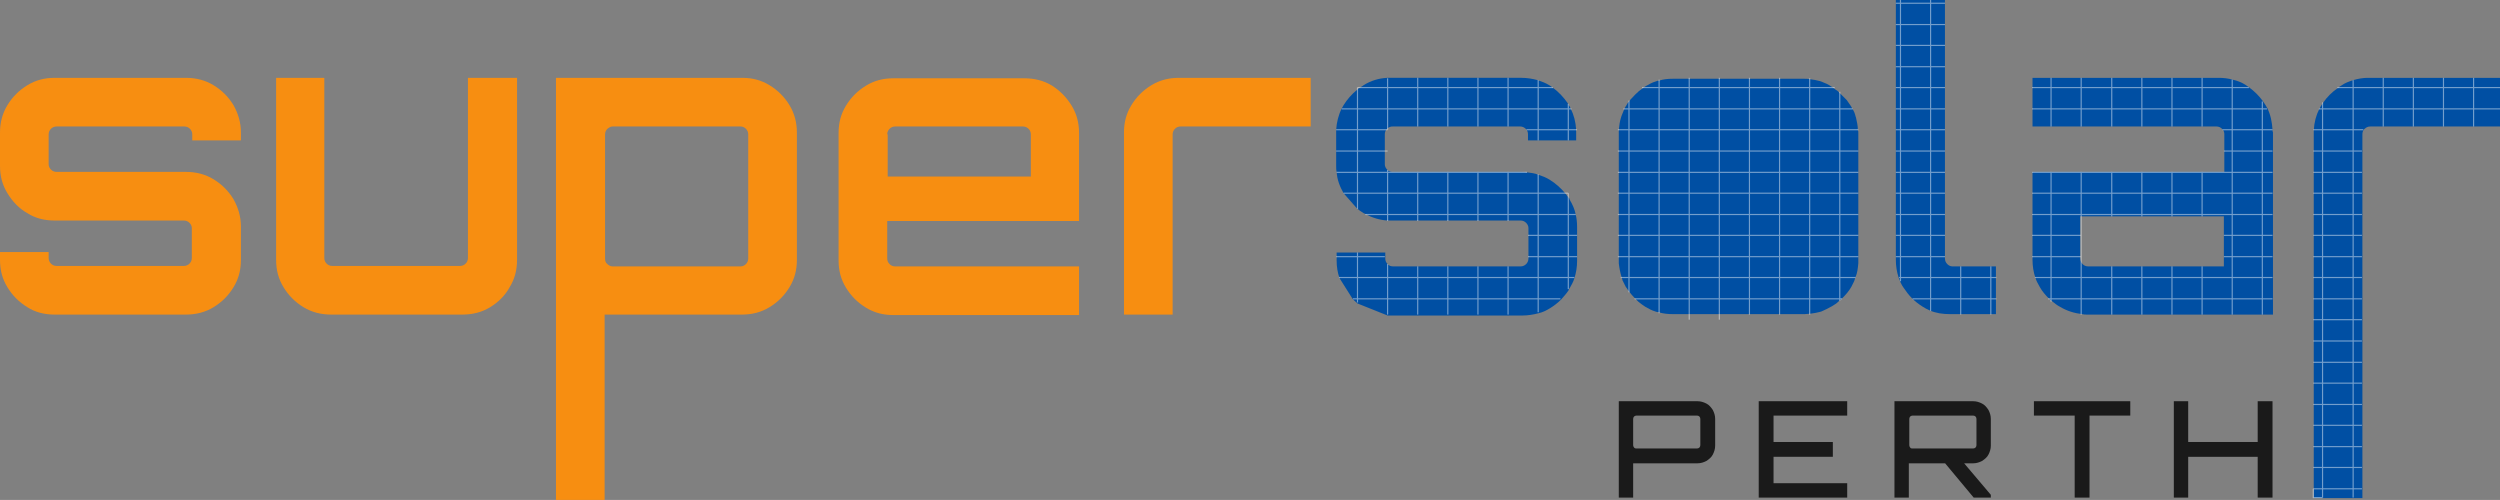 <?xml version="1.0" encoding="utf-8"?>
<!-- Generator: Adobe Illustrator 24.3.0, SVG Export Plug-In . SVG Version: 6.00 Build 0)  -->
<svg version="1.1" id="Layer_1" xmlns="http://www.w3.org/2000/svg" xmlns:xlink="http://www.w3.org/1999/xlink" x="0px" y="0px"
	 viewBox="0 0 539.6 107.9" style="enable-background:new 0 0 539.6 107.9;" xml:space="preserve">
<rect x="0" y="0" width="539.6" height="107.9" fill="#808080" stroke="none"/>
<style type="text/css">
	.st0{fill:#1A1A1A;}
	.st1{fill:#F78E11;}
	.st2{fill:#004FA3;}
	.st3{opacity:0.45;}
	.st4{fill:none;stroke:#FFFFFF;stroke-width:0.25;stroke-miterlimit:10;}
</style>
<g id="_x32_">
	<g id="Orbitron_semi_4_">
		<path class="st0" d="M349.4,107.4V86.6h17c0.7,0,1.3,0.2,1.9,0.5c0.6,0.3,1,0.8,1.4,1.4c0.3,0.6,0.5,1.2,0.5,1.9v5.8
			c0,0.7-0.2,1.3-0.5,1.9c-0.3,0.6-0.8,1-1.4,1.4c-0.6,0.3-1.2,0.5-1.9,0.5l-13.9,0v7.4H349.4z M353.2,96.8h13.1
			c0.2,0,0.4-0.1,0.5-0.2c0.1-0.1,0.2-0.3,0.2-0.5v-5.7c0-0.2-0.1-0.4-0.2-0.5c-0.1-0.1-0.3-0.2-0.5-0.2h-13.1
			c-0.2,0-0.4,0.1-0.5,0.2c-0.1,0.1-0.2,0.3-0.2,0.5v5.7c0,0.2,0.1,0.4,0.2,0.5C352.9,96.8,353,96.8,353.2,96.8z"/>
		<path class="st0" d="M379.6,107.4V86.6h19.1v3.1h-15.9v5.7h12.8v3.2h-12.8v5.7h15.9v3.1H379.6z"/>
		<path class="st0" d="M408.9,107.4V86.6h17c0.7,0,1.3,0.2,1.9,0.5c0.6,0.3,1,0.8,1.4,1.4c0.3,0.6,0.5,1.2,0.5,1.9v5.8
			c0,0.7-0.2,1.3-0.5,1.9c-0.3,0.6-0.8,1-1.4,1.4c-0.6,0.3-1.2,0.5-1.9,0.5l-13.9,0v7.4H408.9z M412.8,96.8h13.1
			c0.2,0,0.4-0.1,0.5-0.2c0.1-0.1,0.2-0.3,0.2-0.5v-5.7c0-0.2-0.1-0.4-0.2-0.5c-0.1-0.1-0.3-0.2-0.5-0.2h-13.1
			c-0.2,0-0.4,0.1-0.5,0.2c-0.1,0.1-0.2,0.3-0.2,0.5v5.7c0,0.2,0.1,0.4,0.2,0.5C412.4,96.8,412.6,96.8,412.8,96.8z M426,107.4
			l-6.5-7.8h4.1l6.1,7.2v0.6H426z"/>
		<path class="st0" d="M447.8,107.4V89.7H439v-3.1h20.8v3.1H451v17.7H447.8z"/>
		<path class="st0" d="M469.2,107.4V86.6h3.1v8.8h15v-8.8h3.2v20.8h-3.2v-8.8h-15v8.8H469.2z"/>
	</g>
	<g id="Orbitron_semi_3_">
		<g>
			<path class="st1" d="M52,30.3v-1.7c0-2.2-0.6-4.1-1.6-5.9c-1.1-1.8-2.5-3.2-4.3-4.3c-1.8-1.1-3.8-1.6-6-1.6H11.8
				c-2.2,0-4.1,0.5-5.9,1.6c-1.8,1.1-3.2,2.5-4.3,4.3C0.5,24.5,0,26.5,0,28.6v7.2c0,2.2,0.5,4.1,1.6,5.9C2.7,43.5,4.1,45,5.9,46
				c1.7,1.1,3.7,1.6,5.9,1.6h27.9c0.5,0,0.9,0.2,1.2,0.5c0.3,0.3,0.5,0.7,0.5,1.1v6.5c0,0.5-0.2,0.9-0.5,1.2
				c-0.3,0.3-0.7,0.5-1.2,0.5H12.2c-0.5,0-0.9-0.2-1.2-0.5c-0.3-0.3-0.5-0.7-0.5-1.2v-1.3H0v1.7c0,2.2,0.5,4.1,1.6,5.9
				c1.1,1.8,2.5,3.2,4.3,4.3c1.7,1.1,3.7,1.6,5.9,1.6h28.3c2.2,0,4.2-0.5,6-1.6c1.8-1.1,3.2-2.5,4.3-4.3c1.1-1.8,1.6-3.7,1.6-5.9
				v-7.2c0-2.2-0.6-4.1-1.6-5.9c-1.1-1.8-2.5-3.2-4.3-4.3c-1.8-1.1-3.8-1.6-6-1.6H12.2c-0.5,0-0.9-0.2-1.2-0.5
				c-0.3-0.3-0.5-0.7-0.5-1.1V29c0-0.5,0.2-0.9,0.5-1.2c0.3-0.3,0.7-0.5,1.2-0.5h27.6c0.5,0,0.9,0.2,1.2,0.5
				c0.3,0.3,0.5,0.7,0.5,1.2v1.3H52z"/>
		</g>
		<g>
			<path class="st1" d="M101,16.8v38.9c0,0.5-0.2,0.9-0.5,1.2c-0.3,0.3-0.7,0.5-1.2,0.5H71.7c-0.5,0-0.9-0.2-1.2-0.5
				c-0.3-0.3-0.5-0.7-0.5-1.2V16.8H59.6v39.3c0,2.2,0.5,4.1,1.6,5.9c1.1,1.8,2.5,3.2,4.3,4.3c1.8,1.1,3.8,1.6,6,1.6h28.3
				c2.2,0,4.2-0.5,6-1.6c1.8-1.1,3.2-2.5,4.2-4.3c1.1-1.8,1.6-3.7,1.6-5.9V16.8H101z"/>
		</g>
		<g>
			<path class="st1" d="M170.4,22.7c-1.1-1.8-2.5-3.2-4.3-4.3c-1.8-1.1-3.7-1.6-5.9-1.6h-40.2v91.1h10.5v-40h29.7
				c2.1,0,4.1-0.5,5.9-1.6c1.8-1.1,3.2-2.5,4.3-4.3c1.1-1.8,1.6-3.7,1.6-5.9V28.6C172,26.5,171.5,24.5,170.4,22.7z M161.5,55.8
				c0,0.5-0.2,0.9-0.5,1.2c-0.3,0.3-0.7,0.5-1.1,0.5h-27.7c-0.4,0-0.8-0.2-1.1-0.5c-0.4-0.3-0.5-0.7-0.5-1.2V29
				c0-0.5,0.2-0.9,0.5-1.2c0.4-0.3,0.7-0.5,1.1-0.5h27.7c0.4,0,0.8,0.2,1.1,0.5c0.3,0.3,0.5,0.7,0.5,1.2V55.8z"/>
		</g>
		<g>
			<path class="st1" d="M232.9,47.7v-19c0-2.2-0.5-4.1-1.6-5.9c-1.1-1.8-2.5-3.2-4.2-4.3c-1.8-1.1-3.8-1.6-6-1.6h-28.3
				c-2.2,0-4.1,0.5-5.9,1.6c-1.8,1.1-3.2,2.5-4.3,4.3c-1.1,1.8-1.6,3.7-1.6,5.9v27.5c0,2.2,0.5,4.1,1.6,5.9c1.1,1.8,2.5,3.2,4.3,4.3
				c1.8,1.1,3.7,1.6,5.9,1.6h40.1V57.5h-39.7c-0.5,0-0.9-0.2-1.2-0.5c-0.3-0.3-0.5-0.7-0.5-1.2v-8.1H232.9z M191.5,29
				c0-0.5,0.2-0.9,0.5-1.2c0.3-0.3,0.7-0.5,1.2-0.5h27.6c0.5,0,0.9,0.2,1.2,0.5c0.3,0.3,0.5,0.7,0.5,1.2v9.1h-30.9V29z"/>
		</g>
		<g>
			<path class="st1" d="M254.4,16.8c-2.1,0-4.1,0.5-5.9,1.6c-1.8,1.1-3.2,2.5-4.3,4.3c-1.1,1.8-1.6,3.7-1.6,5.9v39.3h10.5V29
				c0-0.5,0.2-0.9,0.5-1.2c0.3-0.3,0.7-0.5,1.2-0.5h28.1V16.8H254.4z"/>
		</g>
		<g>
			<path class="st2" d="M290,41.7c-0.8-1.4-1.4-2.9-1.5-4.6c-0.1-0.4-0.1-0.9-0.1-1.3v-3.3v-3.9c0-0.2,0-0.4,0-0.6
				c0.1-1.6,0.5-3.2,1.2-4.6c0.1-0.2,0.3-0.5,0.4-0.7c0.8-1.3,1.8-2.4,2.9-3.3c0.2-0.2,0.4-0.4,0.7-0.5c0.2-0.2,0.5-0.3,0.7-0.5
				c1.6-1,3.3-1.5,5.1-1.6c0.2,0,0.5,0,0.8,0h5.7h6.5h6.5h6.5h3c1.2,0,2.4,0.2,3.5,0.5c0.9,0.3,1.7,0.6,2.5,1.1
				c0.2,0.1,0.5,0.3,0.7,0.5c1.3,0.9,2.4,2.1,3.3,3.4c0.1,0.1,0.2,0.2,0.2,0.4c0.2,0.2,0.3,0.5,0.4,0.7c0.7,1.4,1.1,2.9,1.2,4.6
				c0,0.2,0,0.4,0,0.6v1.7h-1.9H332h-2.2V29c0-0.4-0.1-0.7-0.3-1c-0.1-0.1-0.1-0.2-0.2-0.2c-0.3-0.3-0.7-0.5-1.2-0.5h-2.6H319h-6.5
				H306h-5.4c-0.4,0-0.8,0.1-1.1,0.4c0,0,0,0-0.1,0.1c-0.1,0.1-0.1,0.2-0.2,0.2c-0.2,0.3-0.3,0.6-0.3,1v3.6v2.9
				c0,0.4,0.2,0.8,0.5,1.1c0,0,0,0,0.1,0.1c0.3,0.3,0.7,0.4,1.1,0.4h5.4h6.5h6.5h6.5h3c0.4,0,0.7,0,1.1,0.1c0.8,0.1,1.7,0.2,2.4,0.5
				c0.9,0.3,1.7,0.6,2.5,1.1c1.3,0.8,2.4,1.8,3.4,3c0.2,0.3,0.5,0.6,0.7,0.9c0.1,0.1,0.2,0.2,0.2,0.4c0.6,1,1.1,2.1,1.3,3.2
				c0.2,0.8,0.3,1.7,0.3,2.7v1.9v4.6v0.8c0,1.3-0.2,2.6-0.6,3.8c-0.2,0.7-0.6,1.4-1,2.1c-0.1,0.1-0.2,0.2-0.2,0.4
				c-0.5,0.8-1.1,1.4-1.7,2.1c-0.7,0.7-1.5,1.3-2.3,1.8c-0.8,0.5-1.6,0.9-2.5,1.1c-1.1,0.3-2.3,0.5-3.5,0.5h-3H319h-6.5H306h-5.7
				c-0.3,0-0.5,0-0.8,0l-6.5-2.6l-1-0.9l-2.9-4.6c-0.4-1.2-0.6-2.4-0.6-3.8v-0.8v-0.9h4.5h6v0.9v0.4c0,0.5,0.2,0.9,0.5,1.2
				c0,0,0,0,0.1,0.1c0.3,0.3,0.7,0.4,1.1,0.4h5.4h6.5h6.5h6.5h2.6c0.5,0,0.9-0.2,1.2-0.5c0.3-0.3,0.5-0.7,0.5-1.2v-0.4v-4.6v-1.6
				c0-0.4-0.2-0.8-0.5-1.1c-0.3-0.3-0.7-0.5-1.2-0.5h-2.6H319h-6.5H306h-5.7c-0.3,0-0.5,0-0.8,0c-1.7-0.1-3.3-0.6-4.8-1.4
				c-0.1-0.1-0.2-0.1-0.4-0.2c-0.5-0.3-0.9-0.6-1.4-1L290,41.7z"/>
		</g>
		<g>
			<path class="st2" d="M401.1,28.6v27.5c0,0.1,0,0.3,0,0.4c0,0.1,0,0.2,0,0.3c-0.1,1.1-0.2,2.1-0.6,3c-0.1,0.2-0.1,0.4-0.2,0.6
				c0,0.1-0.1,0.2-0.1,0.3c-0.2,0.4-0.4,0.8-0.6,1.2c-0.5,0.9-1.2,1.7-1.9,2.4l0,0c-0.1,0.1-0.2,0.2-0.3,0.3
				c-0.1,0.1-0.1,0.1-0.2,0.1c0,0-0.1,0.1-0.1,0.1c-0.1,0.1-0.2,0.2-0.3,0.3c-0.4,0.4-0.9,0.7-1.4,1c-0.7,0.4-1.5,0.8-2.2,1.1
				c-0.1,0-0.2,0.1-0.3,0.1c-0.7,0.2-1.4,0.3-2.1,0.4c-0.4,0-0.9,0.1-1.3,0.1H361c-1,0-2-0.1-3-0.4c-0.2,0-0.3-0.1-0.5-0.1
				c-0.1,0-0.2-0.1-0.3-0.1c-0.7-0.2-1.4-0.6-2.1-1c-0.5-0.3-1-0.7-1.5-1.1c-0.1-0.1-0.2-0.2-0.3-0.3c-0.1-0.1-0.1-0.1-0.2-0.2
				c-0.1-0.1-0.2-0.2-0.3-0.3l0,0c-0.4-0.4-0.8-0.9-1.2-1.4c-0.2-0.3-0.5-0.7-0.7-1c-0.2-0.4-0.4-0.8-0.6-1.2
				c-0.1-0.1-0.1-0.2-0.1-0.3c-0.1-0.2-0.2-0.4-0.2-0.6c-0.3-1-0.5-2-0.6-3c0-0.1,0-0.2,0-0.3c0-0.1,0-0.3,0-0.4V28.6
				c0-0.2,0-0.4,0-0.6c0.1-0.9,0.2-1.8,0.5-2.7c0-0.1,0.1-0.2,0.1-0.3c0.2-0.5,0.4-1,0.6-1.5c0.1-0.3,0.3-0.5,0.4-0.7
				c0.2-0.4,0.4-0.7,0.7-1c0.1-0.1,0.2-0.2,0.2-0.3c0.1-0.1,0.2-0.2,0.3-0.3c0.4-0.4,0.8-0.9,1.2-1.2c0.1-0.1,0.2-0.2,0.3-0.3
				c0.3-0.2,0.5-0.4,0.8-0.6c0.2-0.2,0.4-0.3,0.7-0.5c0.7-0.4,1.4-0.8,2.1-1c0.1,0,0.2-0.1,0.3-0.1c0.2-0.1,0.3-0.1,0.5-0.1
				c0.9-0.3,1.9-0.4,3-0.4h28.3c0.4,0,0.9,0,1.3,0.1c0.7,0.1,1.4,0.2,2.1,0.4c0.1,0,0.2,0.1,0.3,0.1c0.8,0.3,1.5,0.6,2.2,1.1
				c0.2,0.1,0.5,0.3,0.7,0.5c0.2,0.2,0.5,0.3,0.7,0.5c0.1,0.1,0.2,0.2,0.3,0.3c0,0,0.1,0.1,0.1,0.1c0.4,0.4,0.8,0.8,1.2,1.2
				c0.1,0.1,0.2,0.2,0.3,0.3c0.3,0.4,0.6,0.9,0.9,1.3c0.1,0.2,0.3,0.5,0.4,0.7c0.3,0.5,0.5,1,0.6,1.5c0,0.1,0.1,0.2,0.1,0.3
				c0.2,0.9,0.4,1.7,0.4,2.7C401.1,28.2,401.1,28.4,401.1,28.6z"/>
		</g>
		<g>
			<path class="st2" d="M421.4,57.5c-0.4,0-0.8-0.2-1.1-0.5c-0.3-0.3-0.5-0.7-0.5-1.2V0h-10.6v56.1c0,1.3,0.2,2.6,0.6,3.8
				c0.1,0.3,0.2,0.5,0.3,0.8c0.2,0.4,0.4,0.9,0.7,1.3c0.6,0.9,1.2,1.7,1.9,2.4c0.7,0.7,1.5,1.3,2.3,1.8c0.5,0.3,1,0.6,1.5,0.8
				c1.4,0.6,2.8,0.8,4.4,0.8h9.9V57.5H421.4z"/>
		</g>
		<g>
			<path class="st2" d="M462.3,46.3v0.4h6.5v-0.4H462.3z M462.3,46.3v0.4h6.5v-0.4H462.3z M462.3,46.3v0.4h6.5v-0.4H462.3z
				 M462.3,46.3v0.4h6.5v-0.4H462.3z M462.3,46.3v0.4h6.5v-0.4H462.3z M462.3,46.3v0.4h6.5v-0.4H462.3z M462.3,46.3v0.4h6.5v-0.4
				H462.3z M462.3,46.3v0.4h6.5v-0.4H462.3z M462.3,46.3v0.4h6.5v-0.4H462.3z M462.3,46.3v0.4h6.5v-0.4H462.3z M462.3,46.3v0.4h6.5
				v-0.4H462.3z M462.3,46.3v0.4h6.5v-0.4H462.3z M462.3,46.3v0.4h6.5v-0.4H462.3z M462.3,46.3v0.4h6.5v-0.4H462.3z M462.3,46.3v0.4
				h6.5v-0.4H462.3z M462.3,46.3v0.4h6.5v-0.4H462.3z M490.5,28c-0.1-1.6-0.4-3.2-1.1-4.6c-0.1-0.2-0.3-0.5-0.4-0.7
				c-0.2-0.3-0.4-0.6-0.6-0.9c-0.8-1.1-1.8-2.1-2.9-2.9c-0.2-0.2-0.5-0.3-0.7-0.5c-0.9-0.6-1.9-1-2.9-1.2c-1-0.3-2-0.4-3.1-0.4
				h-40.1v10.5h39.7c0.5,0,0.9,0.2,1.2,0.5c0.1,0.1,0.1,0.2,0.2,0.2c0.2,0.3,0.3,0.6,0.3,1v8.1h-41.4v19c0,1.3,0.2,2.6,0.6,3.8
				c0.2,0.7,0.6,1.4,1,2.1c0.5,0.9,1.2,1.7,1.9,2.4c0.2,0.2,0.4,0.4,0.7,0.6c0.5,0.4,1.1,0.9,1.7,1.2c1.5,0.9,3.1,1.4,4.8,1.6
				c0.4,0.1,0.7,0.1,1.1,0.1h40.1V28.6C490.5,28.4,490.5,28.2,490.5,28z M449.1,46.7H480v10.8h-29.3c-0.5,0-0.9-0.2-1.2-0.5
				c-0.1-0.1-0.2-0.3-0.3-0.4c-0.1-0.2-0.2-0.5-0.2-0.8V46.7z M462.3,46.3v0.4h6.5v-0.4H462.3z M462.3,46.3v0.4h6.5v-0.4H462.3z
				 M462.3,46.3v0.4h6.5v-0.4H462.3z M462.3,46.3v0.4h6.5v-0.4H462.3z M462.3,46.3v0.4h6.5v-0.4H462.3z M462.3,46.3v0.4h6.5v-0.4
				H462.3z M462.3,46.3v0.4h6.5v-0.4H462.3z M462.3,46.3v0.4h6.5v-0.4H462.3z M462.3,46.3v0.4h6.5v-0.4H462.3z M462.3,46.3v0.4h6.5
				v-0.4H462.3z M462.3,46.3v0.4h6.5v-0.4H462.3z M462.3,46.3v0.4h6.5v-0.4H462.3z M462.3,46.3v0.4h6.5v-0.4H462.3z M462.3,46.3v0.4
				h6.5v-0.4H462.3z M462.3,46.3v0.4h6.5v-0.4H462.3z"/>
		</g>
		<g>
			<path class="st2" d="M511.1,16.8c-1.1,0-2.2,0.2-3.2,0.5c-0.9,0.3-1.8,0.6-2.6,1.2c-0.2,0.1-0.5,0.3-0.7,0.5
				c-1.3,0.9-2.3,1.9-3.2,3.2c-0.1,0.2-0.3,0.4-0.4,0.6c-0.1,0.2-0.3,0.5-0.4,0.7c-0.7,1.4-1.1,2.9-1.2,4.6c0,0.2,0,0.4,0,0.6v78.8
				h10.5V29c0-0.4,0.1-0.7,0.3-1c0.1-0.1,0.1-0.2,0.2-0.2c0.3-0.3,0.7-0.5,1.2-0.5h28.1V16.8H511.1z"/>
		</g>
	</g>
	<g class="st3">
		<polyline class="st4" points="499.3,105.5 499.3,107.4 501.3,107.4 		"/>
		<polyline class="st4" points="499.3,105.5 501.3,105.5 507.9,105.5 509.8,105.5 		"/>
		<polyline class="st4" points="509.8,100.9 507.9,100.9 501.3,100.9 499.3,100.9 		"/>
		<polyline class="st4" points="499.3,96.4 501.3,96.4 507.9,96.4 509.8,96.4 		"/>
		<polyline class="st4" points="509.8,91.8 507.9,91.8 501.3,91.8 499.3,91.8 		"/>
		<polyline class="st4" points="509.8,87.3 507.9,87.3 501.3,87.3 499.3,87.3 		"/>
		<polyline class="st4" points="499.3,82.7 501.3,82.7 507.9,82.7 509.8,82.7 		"/>
		<polyline class="st4" points="499.3,78.2 501.3,78.2 507.9,78.2 509.8,78.2 		"/>
		<polyline class="st4" points="499.3,73.6 501.3,73.6 507.9,73.6 509.8,73.6 		"/>
		<polyline class="st4" points="509.8,69 507.9,69 501.3,69 499.3,69 		"/>
		<polyline class="st4" points="509.8,64.5 507.9,64.5 501.3,64.5 499.3,64.5 		"/>
		<polyline class="st4" points="412.8,64.5 416.7,64.5 423.2,64.5 429.7,64.5 430.9,64.5 		"/>
		<polyline class="st4" points="292,64.5 293,64.5 299.5,64.5 306,64.5 312.5,64.5 319,64.5 325.5,64.5 332,64.5 336.8,64.5 		"/>
		<polyline class="st4" points="397.6,64.5 397.1,64.5 390.6,64.5 384.1,64.5 377.6,64.5 371.1,64.5 364.6,64.5 358.1,64.5 
			352.8,64.5 		"/>
		<polyline class="st4" points="442.1,64.5 442.7,64.5 449.2,64.5 455.8,64.5 462.3,64.5 468.8,64.5 475.3,64.5 481.8,64.5 
			488.3,64.5 490.5,64.5 		"/>
		<polyline class="st4" points="509.8,59.9 507.9,59.9 501.3,59.9 499.3,59.9 		"/>
		<polyline class="st4" points="439.2,59.9 442.7,59.9 449.2,59.9 455.8,59.9 462.3,59.9 468.8,59.9 475.3,59.9 481.8,59.9 
			488.3,59.9 490.5,59.9 		"/>
		<polyline class="st4" points="430.9,59.9 429.7,59.9 423.2,59.9 416.7,59.9 410.2,59.9 409.9,59.9 		"/>
		<polyline class="st4" points="339.8,59.9 338.5,59.9 332,59.9 325.5,59.9 319,59.9 312.5,59.9 306,59.9 299.5,59.9 293,59.9 
			289,59.9 		"/>
		<polyline class="st4" points="400.5,59.9 397.1,59.9 390.6,59.9 384.1,59.9 377.6,59.9 371.1,59.9 364.6,59.9 358.1,59.9 
			351.6,59.9 349.8,59.9 		"/>
		<polyline class="st4" points="509.8,55.4 507.9,55.4 501.3,55.4 499.3,55.4 		"/>
		<polyline class="st4" points="419.8,55.4 416.7,55.4 410.2,55.4 409.2,55.4 		"/>
		<polyline class="st4" points="340.4,55.4 338.5,55.4 332,55.4 329.8,55.4 		"/>
		<polyline class="st4" points="401.1,55.4 397.1,55.4 390.6,55.4 384.1,55.4 377.6,55.4 371.1,55.4 364.6,55.4 358.1,55.4 
			351.6,55.4 349.2,55.4 		"/>
		<polyline class="st4" points="490.5,55.4 488.3,55.4 481.8,55.4 480,55.4 		"/>
		<polyline class="st4" points="449.2,55.4 449.1,55.4 442.7,55.4 438.6,55.4 		"/>
		<polyline class="st4" points="298.9,55.4 293,55.4 288.4,55.4 		"/>
		<polyline class="st4" points="509.8,50.8 507.9,50.8 501.3,50.8 499.3,50.8 		"/>
		<polyline class="st4" points="419.8,50.8 416.7,50.8 410.2,50.8 409.2,50.8 		"/>
		<polyline class="st4" points="340.4,50.8 338.5,50.8 332,50.8 329.8,50.8 		"/>
		<polyline class="st4" points="401.1,50.8 397.1,50.8 390.6,50.8 384.1,50.8 377.6,50.8 371.1,50.8 364.6,50.8 358.1,50.8 
			351.6,50.8 349.2,50.8 		"/>
		<polyline class="st4" points="438.6,50.8 442.7,50.8 449.1,50.8 449.2,50.8 		"/>
		<polyline class="st4" points="480,50.8 481.8,50.8 488.3,50.8 490.5,50.8 		"/>
		<polyline class="st4" points="490.5,46.3 488.3,46.3 481.8,46.3 475.3,46.3 468.8,46.3 462.3,46.3 455.8,46.3 449.2,46.3 
			442.7,46.3 438.6,46.3 		"/>
		<polyline class="st4" points="349.2,46.3 351.6,46.3 358.1,46.3 364.6,46.3 371.1,46.3 377.6,46.3 384.1,46.3 390.6,46.3 
			397.1,46.3 401.1,46.3 		"/>
		<polyline class="st4" points="294.7,46.3 299.5,46.3 306,46.3 312.5,46.3 319,46.3 325.5,46.3 332,46.3 338.5,46.3 340.1,46.3 		
			"/>
		<polyline class="st4" points="409.2,46.3 410.2,46.3 416.7,46.3 419.8,46.3 		"/>
		<polyline class="st4" points="499.3,46.3 501.3,46.3 507.9,46.3 509.8,46.3 		"/>
		<polyline class="st4" points="490.5,41.7 488.3,41.7 481.8,41.7 475.3,41.7 468.8,41.7 462.3,41.7 455.8,41.7 449.2,41.7 
			442.7,41.7 438.6,41.7 		"/>
		<polyline class="st4" points="349.2,41.7 351.6,41.7 358.1,41.7 364.6,41.7 371.1,41.7 377.6,41.7 384.1,41.7 390.6,41.7 
			397.1,41.7 401.1,41.7 		"/>
		<polyline class="st4" points="338.5,41.7 337.9,41.7 332,41.7 325.5,41.7 319,41.7 312.5,41.7 306,41.7 299.5,41.7 293,41.7 
			290,41.7 		"/>
		<polyline class="st4" points="409.2,41.7 410.2,41.7 416.7,41.7 419.8,41.7 		"/>
		<polyline class="st4" points="499.3,41.7 501.3,41.7 507.9,41.7 509.8,41.7 		"/>
		<polyline class="st4" points="509.8,37.2 507.9,37.2 501.3,37.2 499.3,37.2 		"/>
		<polyline class="st4" points="419.8,37.2 416.7,37.2 410.2,37.2 409.2,37.2 		"/>
		<polyline class="st4" points="288.5,37.2 293,37.2 299.5,37.2 306,37.2 312.5,37.2 319,37.2 325.5,37.2 329.6,37.2 		"/>
		<polyline class="st4" points="401.1,37.2 397.1,37.2 390.6,37.2 384.1,37.2 377.6,37.2 371.1,37.2 364.6,37.2 358.1,37.2 
			351.6,37.2 349.2,37.2 		"/>
		<polyline class="st4" points="438.6,37.2 442.7,37.2 449.2,37.2 455.8,37.2 462.3,37.2 468.8,37.2 475.3,37.2 481.8,37.2 
			488.3,37.2 490.5,37.2 		"/>
		<polyline class="st4" points="480,32.6 481.8,32.6 488.3,32.6 490.5,32.6 		"/>
		<polyline class="st4" points="349.2,32.6 351.6,32.6 358.1,32.6 364.6,32.6 371.1,32.6 377.6,32.6 384.1,32.6 390.6,32.6 
			397.1,32.6 401.1,32.6 		"/>
		<polyline class="st4" points="299.5,32.6 298.9,32.6 293,32.6 288.4,32.6 		"/>
		<polyline class="st4" points="409.2,32.6 410.2,32.6 416.7,32.6 419.8,32.6 		"/>
		<polyline class="st4" points="499.3,32.6 501.3,32.6 507.9,32.6 509.8,32.6 		"/>
		<polyline class="st4" points="479.7,28 481.8,28 488.3,28 490.5,28 		"/>
		<polyline class="st4" points="349.2,28 351.6,28 358.1,28 364.6,28 371.1,28 377.6,28 384.1,28 390.6,28 397.1,28 401.1,28 		"/>
		<polyline class="st4" points="340.4,28 338.5,28 332,28 329.5,28 		"/>
		<polyline class="st4" points="288.4,28 293,28 299.2,28 299.5,28 		"/>
		<polyline class="st4" points="409.2,28 410.2,28 416.7,28 419.8,28 		"/>
		<polyline class="st4" points="499.3,28 501.3,28 507.9,28 510.1,28 		"/>
		<polyline class="st4" points="539.6,23.5 533.9,23.5 527.4,23.5 520.9,23.5 514.4,23.5 507.9,23.5 501.3,23.5 500.5,23.5 		"/>
		<polyline class="st4" points="419.8,23.5 416.7,23.5 410.2,23.5 409.2,23.5 		"/>
		<polyline class="st4" points="289.6,23.5 293,23.5 299.5,23.5 306,23.5 312.5,23.5 319,23.5 325.5,23.5 332,23.5 338.5,23.5 
			339.2,23.5 		"/>
		<polyline class="st4" points="399.9,23.5 397.1,23.5 390.6,23.5 384.1,23.5 377.6,23.5 371.1,23.5 364.6,23.5 358.1,23.5 
			351.6,23.5 350.4,23.5 		"/>
		<polyline class="st4" points="438.6,23.5 442.7,23.5 449.2,23.5 455.8,23.5 462.3,23.5 468.8,23.5 475.3,23.5 481.8,23.5 
			488.3,23.5 489.3,23.5 		"/>
		<polyline class="st4" points="504.5,18.9 507.9,18.9 514.4,18.9 520.9,18.9 527.4,18.9 533.9,18.9 539.6,18.9 		"/>
		<polyline class="st4" points="419.8,18.9 416.7,18.9 410.2,18.9 409.2,18.9 		"/>
		<polyline class="st4" points="335.2,18.9 332,18.9 325.5,18.9 319,18.9 312.5,18.9 306,18.9 299.5,18.9 293.6,18.9 293,18.9 		"/>
		<polyline class="st4" points="354.4,18.9 358.1,18.9 364.6,18.9 371.1,18.9 377.6,18.9 384.1,18.9 390.6,18.9 396,18.9 		"/>
		<polyline class="st4" points="438.6,18.9 442.7,18.9 449.2,18.9 455.8,18.9 462.3,18.9 468.8,18.9 475.3,18.9 481.8,18.9 
			485.4,18.9 		"/>
		<polyline class="st4" points="419.8,14.4 416.7,14.4 410.2,14.4 409.2,14.4 		"/>
		<polyline class="st4" points="419.8,9.8 416.7,9.8 410.2,9.8 409.2,9.8 		"/>
		<polyline class="st4" points="419.8,5.3 416.7,5.3 410.2,5.3 409.2,5.3 		"/>
		<polyline class="st4" points="419.8,0.7 416.7,0.7 410.2,0.7 409.2,0.7 		"/>
		<polyline class="st4" points="533.9,27.3 533.9,23.5 533.9,18.9 533.9,16.8 		"/>
		<polyline class="st4" points="527.4,27.3 527.4,23.5 527.4,18.9 527.4,16.8 		"/>
		<polyline class="st4" points="520.9,27.3 520.9,23.5 520.9,18.9 520.9,16.8 		"/>
		<polyline class="st4" points="514.4,16.8 514.4,18.9 514.4,23.5 514.4,27.3 		"/>
		<polyline class="st4" points="507.9,107.4 507.9,105.5 507.9,100.9 507.9,96.4 507.9,91.8 507.9,87.3 507.9,82.7 507.9,78.2 
			507.9,73.6 507.9,69 507.9,64.5 507.9,59.9 507.9,55.4 507.9,50.8 507.9,46.3 507.9,41.7 507.9,37.2 507.9,32.6 507.9,28 
			507.9,23.5 507.9,18.9 507.9,17.3 		"/>
		<polyline class="st4" points="501.3,22.1 501.3,23.5 501.3,28 501.3,32.6 501.3,37.2 501.3,41.7 501.3,46.3 501.3,50.8 
			501.3,55.4 501.3,59.9 501.3,64.5 501.3,69 501.3,73.6 501.3,78.2 501.3,82.7 501.3,87.3 501.3,91.8 501.3,96.4 501.3,100.9 
			501.3,105.5 501.3,107.4 		"/>
		<polyline class="st4" points="488.3,67.9 488.3,64.5 488.3,59.9 488.3,55.4 488.3,50.8 488.3,46.3 488.3,41.7 488.3,37.2 
			488.3,32.6 488.3,28 488.3,23.5 488.3,21.9 		"/>
		<polyline class="st4" points="481.8,67.9 481.8,64.5 481.8,59.9 481.8,55.4 481.8,50.8 481.8,46.3 481.8,41.7 481.8,37.2 
			481.8,32.6 481.8,28 481.8,23.5 481.8,18.9 481.8,17.2 		"/>
		<polyline class="st4" points="475.3,27.3 475.3,23.5 475.3,18.9 475.3,16.8 		"/>
		<polyline class="st4" points="475.3,57.5 475.3,59.9 475.3,64.5 475.3,67.9 		"/>
		<polyline class="st4" points="475.3,46.7 475.3,46.3 475.3,41.7 475.3,37.2 475.3,37.1 		"/>
		<polyline class="st4" points="468.8,27.3 468.8,23.5 468.8,18.9 468.8,16.8 		"/>
		<polyline class="st4" points="468.8,57.5 468.8,59.9 468.8,64.5 468.8,67.9 		"/>
		<polyline class="st4" points="468.8,46.7 468.8,46.3 468.8,41.7 468.8,37.2 468.8,37.1 		"/>
		<polyline class="st4" points="462.3,27.3 462.3,23.5 462.3,18.9 462.3,16.8 		"/>
		<polyline class="st4" points="462.3,57.5 462.3,59.9 462.3,64.5 462.3,67.9 		"/>
		<polyline class="st4" points="462.3,46.7 462.3,46.3 462.3,41.7 462.3,37.2 462.3,37.1 		"/>
		<polyline class="st4" points="455.8,37.1 455.8,37.2 455.8,41.7 455.8,46.3 455.8,46.7 		"/>
		<polyline class="st4" points="455.8,67.9 455.8,64.5 455.8,59.9 455.8,57.5 		"/>
		<polyline class="st4" points="455.8,16.8 455.8,18.9 455.8,23.5 455.8,27.3 		"/>
		<polyline class="st4" points="449.2,27.3 449.2,23.5 449.2,18.9 449.2,16.8 		"/>
		<polyline class="st4" points="449.2,37.1 449.2,37.2 449.2,41.7 449.2,46.3 449.2,46.7 449.2,50.8 449.2,55.4 449.2,56.5 
			449.2,59.9 449.2,64.5 449.2,67.9 		"/>
		<polyline class="st4" points="442.7,65.1 442.7,64.5 442.7,59.9 442.7,55.4 442.7,50.8 442.7,46.3 442.7,41.7 442.7,37.2 
			442.7,37.1 		"/>
		<polyline class="st4" points="442.7,16.8 442.7,18.9 442.7,23.5 442.7,27.3 		"/>
		<polyline class="st4" points="429.7,57.5 429.7,59.9 429.7,64.5 429.7,67.9 		"/>
		<polyline class="st4" points="423.2,67.9 423.2,64.5 423.2,59.9 423.2,57.5 		"/>
		<polyline class="st4" points="416.7,67.1 416.7,64.5 416.7,59.9 416.7,55.4 416.7,50.8 416.7,46.3 416.7,41.7 416.7,37.2 
			416.7,32.6 416.7,28 416.7,23.5 416.7,18.9 416.7,14.4 416.7,9.8 416.7,5.3 416.7,0.7 416.7,0 		"/>
		<polyline class="st4" points="410.2,60.7 410.2,59.9 410.2,55.4 410.2,50.8 410.2,46.3 410.2,41.7 410.2,37.2 410.2,32.6 
			410.2,28 410.2,23.5 410.2,18.9 410.2,14.4 410.2,9.8 410.2,5.3 410.2,0.7 410.2,0 		"/>
		<polyline class="st4" points="397.1,19.8 397.1,23.5 397.1,28 397.1,32.6 397.1,37.2 397.1,41.7 397.1,46.3 397.1,50.8 
			397.1,55.4 397.1,59.9 397.1,64.5 397.1,64.9 		"/>
		<polyline class="st4" points="390.6,16.9 390.6,18.9 390.6,23.5 390.6,28 390.6,32.6 390.6,37.2 390.6,41.7 390.6,46.3 
			390.6,50.8 390.6,55.4 390.6,59.9 390.6,64.5 390.6,67.9 		"/>
		<polyline class="st4" points="384.1,16.8 384.1,18.9 384.1,23.5 384.1,28 384.1,32.6 384.1,37.2 384.1,41.7 384.1,46.3 
			384.1,50.8 384.1,55.4 384.1,59.9 384.1,64.5 384.1,67.9 		"/>
		<polyline class="st4" points="377.6,16.8 377.6,18.9 377.6,23.5 377.6,28 377.6,32.6 377.6,37.2 377.6,41.7 377.6,46.3 
			377.6,50.8 377.6,55.4 377.6,59.9 377.6,64.5 377.6,67.9 		"/>
		<polyline class="st4" points="371.1,69 371.1,67.9 371.1,64.5 371.1,59.9 371.1,55.4 371.1,50.8 371.1,46.3 371.1,41.7 
			371.1,37.2 371.1,32.6 371.1,28 371.1,23.5 371.1,18.9 371.1,16.8 		"/>
		<polyline class="st4" points="364.6,16.8 364.6,18.9 364.6,23.5 364.6,28 364.6,32.6 364.6,37.2 364.6,41.7 364.6,46.3 
			364.6,50.8 364.6,55.4 364.6,59.9 364.6,64.5 364.6,67.9 364.6,69 		"/>
		<polyline class="st4" points="358.1,17.2 358.1,18.9 358.1,23.5 358.1,28 358.1,32.6 358.1,37.2 358.1,41.7 358.1,46.3 
			358.1,50.8 358.1,55.4 358.1,59.9 358.1,64.5 358.1,67.6 		"/>
		<polyline class="st4" points="351.6,63.1 351.6,59.9 351.6,55.4 351.6,50.8 351.6,46.3 351.6,41.7 351.6,37.2 351.6,32.6 
			351.6,28 351.6,23.5 351.6,21.7 		"/>
		<polyline class="st4" points="338.5,41.7 338.5,42.6 338.5,46.3 338.5,50.8 338.5,55.4 338.5,59.9 338.5,62.4 		"/>
		<polyline class="st4" points="338.5,22.4 338.5,23.5 338.5,28 338.5,30.3 		"/>
		<polyline class="st4" points="332,30.3 332,28 332,23.5 332,18.9 332,17.3 		"/>
		<polyline class="st4" points="332,37.6 332,41.7 332,46.3 332,50.8 332,55.4 332,59.9 332,64.5 332,67.4 		"/>
		<polyline class="st4" points="325.5,16.8 325.5,18.9 325.5,23.5 325.5,27.3 		"/>
		<polyline class="st4" points="325.5,37.1 325.5,37.2 325.5,41.7 325.5,46.3 325.5,47.7 		"/>
		<polyline class="st4" points="325.5,67.9 325.5,64.5 325.5,59.9 325.5,57.5 		"/>
		<polyline class="st4" points="319,47.7 319,46.3 319,41.7 319,37.2 319,37.1 		"/>
		<polyline class="st4" points="319,16.8 319,18.9 319,23.5 319,27.3 		"/>
		<polyline class="st4" points="319,67.9 319,64.5 319,59.9 319,57.5 		"/>
		<polyline class="st4" points="312.5,47.7 312.5,46.3 312.5,41.7 312.5,37.2 312.5,37.1 		"/>
		<polyline class="st4" points="312.5,16.8 312.5,18.9 312.5,23.5 312.5,27.3 		"/>
		<polyline class="st4" points="312.5,57.5 312.5,59.9 312.5,64.5 312.5,67.9 		"/>
		<polyline class="st4" points="306,47.7 306,46.3 306,41.7 306,37.2 306,37.1 		"/>
		<polyline class="st4" points="306,16.8 306,18.9 306,23.5 306,27.3 		"/>
		<polyline class="st4" points="306,67.9 306,64.5 306,59.9 306,57.5 		"/>
		<polyline class="st4" points="299.5,16.9 299.5,18.9 299.5,23.5 299.5,27.8 299.5,28 		"/>
		<polyline class="st4" points="299.5,36.7 299.5,37.2 299.5,41.7 299.5,46.3 299.5,47.7 		"/>
		<polyline class="st4" points="299.5,67.9 299.5,64.5 299.5,59.9 299.5,57 		"/>
		<polyline class="st4" points="293,45.1 293,41.7 293,37.2 293,32.6 293,28 293,23.5 293,19.4 293,18.9 		"/>
		<polyline class="st4" points="293,65.3 293,64.5 293,59.9 293,55.4 293,54.5 		"/>
	</g>
</g>
</svg>
